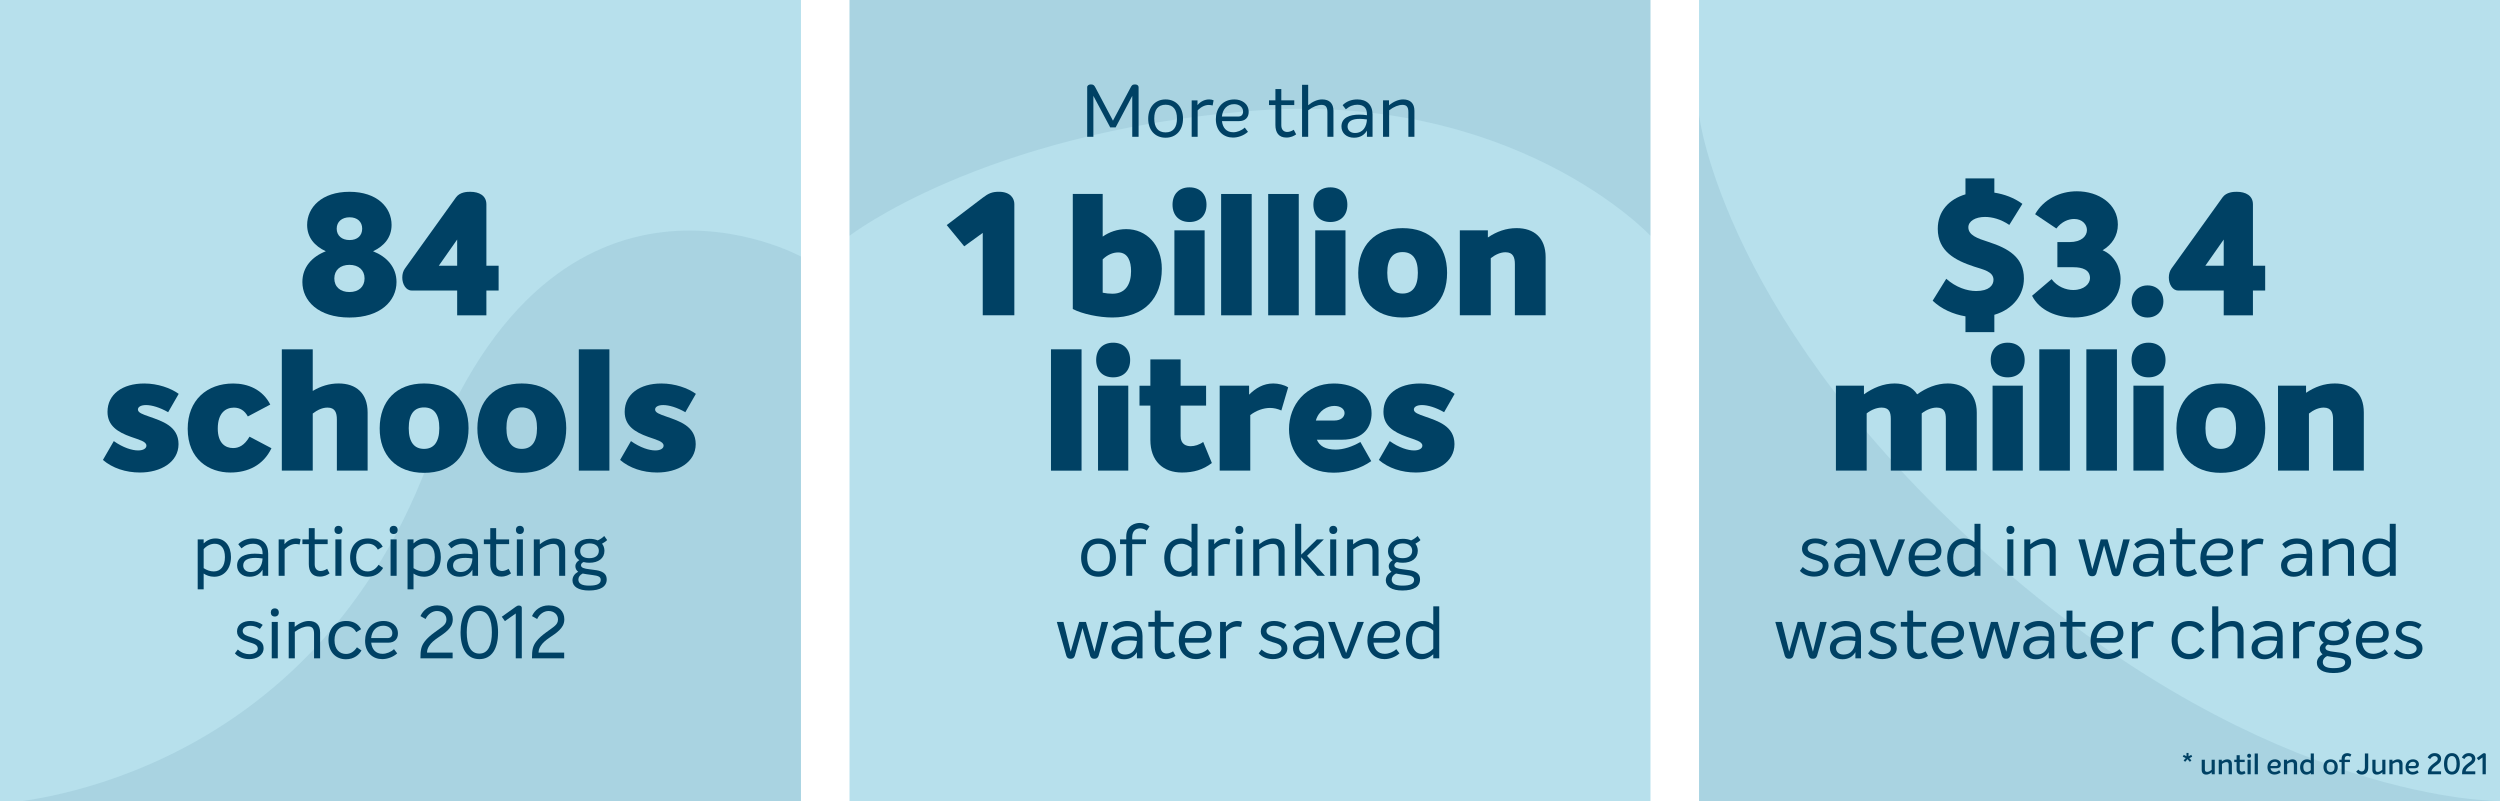 <?xml version="1.0" encoding="UTF-8"?><svg id="Layer_1" xmlns="http://www.w3.org/2000/svg" viewBox="0 0 1030 330"><defs><style>.cls-1,.cls-2{fill:#004164;}.cls-3{fill:#b7e0ec;}.cls-2{isolation:isolate;opacity:.08;}</style></defs><rect class="cls-3" width="330" height="330"/><path class="cls-2" d="M330,105.69s-100.55-55.19-153.63,85.06C125.4,325.67,0,331,0,331H330V105.69Z"/><rect class="cls-3" x="350" width="330" height="330"/><path class="cls-2" d="M680,0H350V97.15s54.27-42.13,164.22-51.36c109.3-9.18,165.78,51.36,165.78,51.36V0Z"/><rect class="cls-3" x="700" width="330" height="330"/><path class="cls-2" d="M823.21,232.56c-113.26-98.8-123.21-185.2-123.21-185.2V330h330s-93.55,1.34-206.79-97.44Z"/><g><path class="cls-1" d="M163.36,116.19c0,7.77-6.58,14.63-19.39,14.63s-19.39-6.86-19.39-14.63c0-6.09,3.92-10.43,9.66-12.67-4.69-2.17-7.7-5.74-7.7-10.85,0-7.21,6.02-13.65,17.43-13.65s17.36,6.44,17.36,13.65c0,5.11-3.01,8.68-7.63,10.85,5.67,2.24,9.66,6.58,9.66,12.67Zm-13.16-1.47c0-3.43-2.45-5.6-6.23-5.6s-6.23,2.17-6.23,5.6,2.45,5.6,6.23,5.6,6.23-2.17,6.23-5.6Zm-11.48-20.51c0,2.87,2.1,4.69,5.32,4.69s5.18-1.82,5.18-4.69-2.03-4.69-5.18-4.69-5.32,1.82-5.32,4.69Z"/><path class="cls-1" d="M205.43,119.69h-5.04v10.22h-12.04v-10.22h-18.76c-2.38,0-3.85-2.66-3.85-5.32,0-1.4,.35-2.73,1.12-3.78l21-29.26c1.61-2.24,4.62-2.31,5.88-2.31,3.64,0,6.65,1.54,6.65,5.18v25.27h5.04v10.22Zm-17.08-10.22v-10.78l-7.56,10.78h7.56Z"/><path class="cls-1" d="M42.4,189.5l4.48-7.77c3.85,2.73,7.56,3.85,10.01,3.85,2.17,0,3.43-.84,3.43-1.96,0-1.75-2.87-2.38-6.37-3.64-5.53-1.96-9.66-4.62-9.66-10.29,0-7.28,6.16-11.69,15.12-11.69,5.6,0,10.92,1.89,14.21,4.27l-4.34,7.56c-3.43-1.96-6.72-2.94-9.1-2.94s-3.36,.91-3.36,1.82c0,1.33,1.89,1.96,4.69,2.94,5.11,1.82,12.04,3.85,12.04,11.34s-7.42,11.69-15.89,11.69c-5.88,0-11.34-1.82-15.26-5.18Z"/><path class="cls-1" d="M77.33,176.69c0-11.83,7.91-18.69,18.76-18.69,6.02,0,12.11,2.45,15.26,8.68l-9.24,4.9c-1.33-2.45-3.29-3.64-5.74-3.64-3.29,0-6.65,2.1-6.65,8.61,0,6.09,3.15,8.05,6.3,8.05,2.31,0,4.62-.98,6.79-4.69l9.03,4.76c-3.36,7-9.66,10.01-16.94,10.01-8.75,0-17.57-5.39-17.57-17.99Z"/><path class="cls-1" d="M151.46,169.96v23.94h-12.67v-21.07c0-2.73-.7-4.9-3.85-4.9-2.03,0-4.13,.91-6.09,2.45v23.52h-12.74v-49.98h12.74v17.15c3.29-1.96,6.79-3.08,10.64-3.08,7.21,0,11.97,3.99,11.97,11.97Z"/><path class="cls-1" d="M156.43,176.4c.07-11.2,6.86-18.41,18.27-18.41s18.34,7,18.34,18.41-6.79,18.41-18.34,18.41-18.34-7.35-18.27-18.41Zm24.57,0c0-5.88-2.31-8.54-6.3-8.54s-6.3,2.66-6.3,8.54,2.38,8.54,6.3,8.54,6.3-2.66,6.3-8.54Z"/><path class="cls-1" d="M196.68,176.4c.07-11.2,6.86-18.41,18.27-18.41s18.34,7,18.34,18.41-6.79,18.41-18.34,18.41-18.34-7.35-18.27-18.41Zm24.57,0c0-5.88-2.31-8.54-6.3-8.54s-6.3,2.66-6.3,8.54,2.38,8.54,6.3,8.54,6.3-2.66,6.3-8.54Z"/><path class="cls-1" d="M238.47,143.92h12.6v49.98h-12.6v-49.98Z"/><path class="cls-1" d="M255.48,189.5l4.48-7.77c3.85,2.73,7.56,3.85,10.01,3.85,2.17,0,3.43-.84,3.43-1.96,0-1.75-2.87-2.38-6.37-3.64-5.53-1.96-9.66-4.62-9.66-10.29,0-7.28,6.16-11.69,15.12-11.69,5.6,0,10.92,1.89,14.21,4.27l-4.34,7.56c-3.43-1.96-6.72-2.94-9.1-2.94s-3.36,.91-3.36,1.82c0,1.33,1.89,1.96,4.69,2.94,5.11,1.82,12.04,3.85,12.04,11.34s-7.42,11.69-15.89,11.69c-5.88,0-11.34-1.82-15.26-5.18Z"/></g><g><path class="cls-1" d="M417.91,84.05v45.85h-13.02v-33.95l-7.63,5.53-7.21-8.75,14.84-11.27c2.38-1.82,3.92-2.45,6.65-2.45,4.9,0,6.37,2.87,6.37,5.04Z"/><path class="cls-1" d="M478.67,110.72c0,12.11-7.21,20.09-20.37,20.09-5.53,0-12.46-1.47-16.31-3.5v-47.4h12.32v17.57c2.73-1.89,5.95-3.08,9.73-3.08,8.19,0,14.63,6.37,14.63,16.31Zm-12.67,.98c0-3.99-1.26-7.7-5.32-7.7-2.17,0-4.48,.98-6.37,2.87v13.72c1.33,.28,2.66,.42,4.06,.42,5.39,0,7.63-3.99,7.63-9.31Z"/><path class="cls-1" d="M483.08,84.33c0-4.41,2.73-7.14,7-7.14s7,2.73,7,7.14-2.73,7.14-7,7.14-7-2.73-7-7.14Zm.77,10.57h12.46v35h-12.46v-35Z"/><path class="cls-1" d="M503.1,79.92h12.6v49.99h-12.6v-49.99Z"/><path class="cls-1" d="M522.49,79.92h12.6v49.99h-12.6v-49.99Z"/><path class="cls-1" d="M541.11,84.33c0-4.41,2.73-7.14,7-7.14s7,2.73,7,7.14-2.73,7.14-7,7.14-7-2.73-7-7.14Zm.77,10.57h12.46v35h-12.46v-35Z"/><path class="cls-1" d="M559.59,112.4c.07-11.2,6.86-18.41,18.27-18.41s18.34,7,18.34,18.41-6.79,18.41-18.34,18.41-18.34-7.35-18.27-18.41Zm24.57,0c0-5.88-2.31-8.54-6.3-8.54s-6.3,2.66-6.3,8.54,2.38,8.54,6.3,8.54,6.3-2.66,6.3-8.54Z"/><path class="cls-1" d="M636.8,105.96v23.94h-12.67v-21.07c0-2.73-.7-4.9-3.85-4.9-2.03,0-4.13,.91-6.09,2.45v23.52h-12.74v-35h11.55v2.94c3.64-2.45,7.49-3.85,11.83-3.85,7.21,0,11.97,3.99,11.97,11.97Z"/><path class="cls-1" d="M433,143.92h12.6v49.99h-12.6v-49.99Z"/><path class="cls-1" d="M451.62,148.33c0-4.41,2.73-7.14,7-7.14s7,2.73,7,7.14-2.73,7.14-7,7.14-7-2.73-7-7.14Zm.77,10.57h12.46v35h-12.46v-35Z"/><path class="cls-1" d="M499.29,190.76c-3.64,2.8-7.56,3.92-12.32,3.92-7.7,0-13.02-4.62-13.02-13.44v-14.14h-4.48v-8.19h4.48v-10.85h12.46v10.85h10.5v8.19h-10.5v12.53c0,3.5,2.38,4.2,4.2,4.2,1.54,0,3.5-.56,5.11-1.75l3.57,8.68Z"/><path class="cls-1" d="M530.72,159.6l-2.8,9.52c-1.61-.7-3.08-1.05-4.69-1.05-2.66,0-5.67,1.05-8.12,2.94v22.89h-12.6v-35h12.11v3.71c2.66-2.66,5.88-4.62,9.94-4.62,2.1,0,4.55,.56,6.16,1.61Z"/><path class="cls-1" d="M560.47,182.08l4.48,7.91c-4.48,3.15-10.08,4.76-15.47,4.76-12.6,0-18.41-8.82-18.41-17.92,0-10.01,7-18.83,18.48-18.83,8.68,0,15.54,4.55,15.54,12.25,0,5.32-2.87,10.92-12.32,10.92h-10.22c1.12,2.59,3.5,4.06,7.77,4.06,3.22,0,7-1.26,10.15-3.15Zm-18.34-8.82h7.56c3.15,0,4.27-1.75,4.27-3.08,0-1.68-1.68-2.94-4.2-2.94-2.94,0-6.44,1.89-7.63,6.02Z"/><path class="cls-1" d="M568.09,189.5l4.48-7.77c3.85,2.73,7.56,3.85,10.01,3.85,2.17,0,3.43-.84,3.43-1.96,0-1.75-2.87-2.38-6.37-3.64-5.53-1.96-9.66-4.62-9.66-10.29,0-7.28,6.16-11.69,15.12-11.69,5.6,0,10.92,1.89,14.21,4.27l-4.34,7.56c-3.43-1.96-6.72-2.94-9.1-2.94s-3.36,.91-3.36,1.82c0,1.33,1.89,1.96,4.69,2.94,5.11,1.82,12.04,3.85,12.04,11.34s-7.42,11.69-15.89,11.69c-5.88,0-11.34-1.82-15.26-5.18Z"/></g><g><path class="cls-1" d="M821.67,129.7v7.14h-11.9v-6.51c-5.04-.84-9.94-3.01-13.51-6.44l5.6-9.03c3.92,3.5,8.54,5.04,12.32,5.04,5.32,0,7.14-2.38,7.14-4.62,0-3.43-4.2-4.2-8.05-5.46-7.63-2.52-14.91-6.23-14.91-15.54,0-7.28,4.62-12.18,11.41-14.21v-6.58h11.9v5.88c4.06,.63,8.12,2.1,11.55,4.62l-5.39,8.68c-3.5-2.38-7.07-3.29-10.01-3.29-3.99,0-6.86,1.75-6.86,4.27,0,3.22,3.64,4.55,8.26,6.02,8.26,2.66,14.63,6.37,14.63,15.12,0,6.58-4.34,12.6-12.18,14.91Z"/><path class="cls-1" d="M873.68,115c0,10.43-9.87,15.82-19.11,15.82-7.21,0-14.28-2.87-17.36-8.96l8.05-6.86c2.31,3.15,5.95,4.48,8.89,4.48,4.55,0,6.93-2.59,6.93-4.9,0-3.43-3.15-4.48-6.79-4.48h-6.65v-10.36h4.97c5.04,0,7.21-2.52,7.21-4.97,0-2.31-1.96-4.55-5.25-4.55-2.45,0-5.18,1.12-7.35,3.92l-8.75-5.88c3.5-6.16,10.15-9.45,17.22-9.45,8.89,0,16.87,5.18,16.87,13.72,0,4.55-2.38,8.26-6.3,10.57,4.76,1.96,7.42,7,7.42,11.9Z"/><path class="cls-1" d="M878.23,124.17c0-3.85,2.73-6.58,6.58-6.58s6.51,2.73,6.51,6.58-2.66,6.65-6.51,6.65-6.58-2.73-6.58-6.65Z"/><path class="cls-1" d="M933.25,119.69h-5.04v10.22h-12.04v-10.22h-18.76c-2.38,0-3.85-2.66-3.85-5.32,0-1.4,.35-2.73,1.12-3.78l21-29.26c1.61-2.24,4.62-2.31,5.88-2.31,3.64,0,6.65,1.54,6.65,5.18v25.27h5.04v10.22Zm-17.08-10.22v-10.78l-7.56,10.78h7.56Z"/><path class="cls-1" d="M814.43,169.96v23.94h-12.74v-21.28c0-2.73-.63-4.69-3.78-4.69-2.03,0-4.27,.91-6.16,2.38v23.59h-12.74v-21.28c0-2.73-.63-4.69-3.78-4.69-2.03,0-4.27,.91-6.16,2.38v23.59h-12.67v-35h11.55v3.57c3.71-2.66,8.05-4.48,12.6-4.48,4.2,0,7.42,1.47,9.31,4.48,3.71-2.66,8.05-4.48,12.6-4.48,6.79,0,11.97,3.99,11.97,11.97Z"/><path class="cls-1" d="M820.17,148.33c0-4.41,2.73-7.14,7-7.14s7,2.73,7,7.14-2.73,7.14-7,7.14-7-2.73-7-7.14Zm.77,10.57h12.46v35h-12.46v-35Z"/><path class="cls-1" d="M840.19,143.92h12.6v49.98h-12.6v-49.98Z"/><path class="cls-1" d="M859.58,143.92h12.6v49.98h-12.6v-49.98Z"/><path class="cls-1" d="M878.2,148.33c0-4.41,2.73-7.14,7-7.14s7,2.73,7,7.14-2.73,7.14-7,7.14-7-2.73-7-7.14Zm.77,10.57h12.46v35h-12.46v-35Z"/><path class="cls-1" d="M896.68,176.4c.07-11.2,6.86-18.41,18.27-18.41s18.34,7,18.34,18.41-6.79,18.41-18.34,18.41-18.34-7.35-18.27-18.41Zm24.57,0c0-5.88-2.31-8.54-6.3-8.54s-6.3,2.66-6.3,8.54,2.38,8.54,6.3,8.54,6.3-2.66,6.3-8.54Z"/><path class="cls-1" d="M973.89,169.96v23.94h-12.67v-21.07c0-2.73-.7-4.9-3.85-4.9-2.03,0-4.13,.91-6.09,2.45v23.52h-12.74v-35h11.55v2.94c3.64-2.45,7.49-3.85,11.83-3.85,7.21,0,11.97,3.99,11.97,11.97Z"/></g><g><path class="cls-1" d="M95.16,229.49c0,4.77-2.73,8.13-6.93,8.13-1.86,0-3.33-.66-4.32-1.32v6.51h-2.46v-20.58h2.46v1.65c1.26-1.23,2.88-2.04,4.89-2.04,3.9,0,6.36,3.12,6.36,7.65Zm-2.49,.03c0-3.6-1.59-5.49-4.2-5.49-1.74,0-3.36,.84-4.56,2.19v7.86c1.17,.78,2.67,1.35,4.14,1.35,2.85,0,4.62-2.1,4.62-5.91Z"/><path class="cls-1" d="M110.49,228.08v9.15h-2.31v-2.55c-1.02,1.77-2.76,2.94-5.34,2.94-3.06,0-5.16-1.89-5.16-4.62,0-3.66,3.39-4.89,7.29-4.89,1.11,0,2.19,.09,3.21,.24v-.45c0-2.55-1.38-3.87-3.96-3.87-1.56,0-3.09,.48-4.74,1.89l-1.32-1.71c1.62-1.65,3.84-2.37,6.06-2.37,3.87,0,6.27,2.19,6.27,6.24Zm-2.31,2.01c-1.08-.15-2.07-.24-2.94-.24-3,0-5.04,.9-5.04,3.15,0,1.59,1.23,2.67,3.03,2.67,3.36,0,4.8-2.55,4.95-5.58Z"/><path class="cls-1" d="M123.84,222.2l-.39,2.13c-.6-.12-1.05-.21-1.59-.21-1.47,0-3.12,.69-4.59,2.25v10.86h-2.46v-15h2.4v1.98c1.2-1.56,3.06-2.37,4.8-2.37,.66,0,1.26,.12,1.83,.36Z"/><path class="cls-1" d="M135.78,236.24c-.87,.63-2.19,1.32-4.02,1.32-3.21,0-4.53-2.13-4.53-5.16v-8.22h-2.64v-1.95h2.64v-4.65h2.43v4.65h5.34v1.95h-5.34v8.34c0,2.07,1.29,2.73,2.43,2.73,.84,0,1.8-.33,2.7-.9l.99,1.89Z"/><path class="cls-1" d="M137.79,218.33c0-1.02,.63-1.68,1.65-1.68s1.65,.66,1.65,1.68-.63,1.68-1.65,1.68-1.65-.66-1.65-1.68Zm.39,3.9h2.49v15h-2.49v-15Z"/><path class="cls-1" d="M144.24,229.73c0-4.65,2.76-7.89,7.29-7.89,2.7,0,4.95,1.08,6.15,3.39l-2.01,1.23c-.9-1.71-2.37-2.46-4.14-2.46-2.64,0-4.8,1.86-4.8,5.73s2.13,5.7,4.71,5.7c1.83,0,3.3-.9,4.53-2.73l1.86,1.29c-.87,1.62-2.91,3.63-6.39,3.63-4.41,0-7.2-3.24-7.2-7.89Z"/><path class="cls-1" d="M160.53,218.33c0-1.02,.63-1.68,1.65-1.68s1.65,.66,1.65,1.68-.63,1.68-1.65,1.68-1.65-.66-1.65-1.68Zm.39,3.9h2.49v15h-2.49v-15Z"/><path class="cls-1" d="M181.62,229.49c0,4.77-2.73,8.13-6.93,8.13-1.86,0-3.33-.66-4.32-1.32v6.51h-2.46v-20.58h2.46v1.65c1.26-1.23,2.88-2.04,4.89-2.04,3.9,0,6.36,3.12,6.36,7.65Zm-2.49,.03c0-3.6-1.59-5.49-4.2-5.49-1.74,0-3.36,.84-4.56,2.19v7.86c1.17,.78,2.67,1.35,4.14,1.35,2.85,0,4.62-2.1,4.62-5.91Z"/><path class="cls-1" d="M196.95,228.08v9.15h-2.31v-2.55c-1.02,1.77-2.76,2.94-5.34,2.94-3.06,0-5.16-1.89-5.16-4.62,0-3.66,3.39-4.89,7.29-4.89,1.11,0,2.19,.09,3.21,.24v-.45c0-2.55-1.38-3.87-3.96-3.87-1.56,0-3.09,.48-4.74,1.89l-1.32-1.71c1.62-1.65,3.84-2.37,6.06-2.37,3.87,0,6.27,2.19,6.27,6.24Zm-2.31,2.01c-1.08-.15-2.07-.24-2.94-.24-3,0-5.04,.9-5.04,3.15,0,1.59,1.23,2.67,3.03,2.67,3.36,0,4.8-2.55,4.95-5.58Z"/><path class="cls-1" d="M210.54,236.24c-.87,.63-2.19,1.32-4.02,1.32-3.21,0-4.53-2.13-4.53-5.16v-8.22h-2.64v-1.95h2.64v-4.65h2.43v4.65h5.34v1.95h-5.34v8.34c0,2.07,1.29,2.73,2.43,2.73,.84,0,1.8-.33,2.7-.9l.99,1.89Z"/><path class="cls-1" d="M212.55,218.33c0-1.02,.63-1.68,1.65-1.68s1.65,.66,1.65,1.68-.63,1.68-1.65,1.68-1.65-.66-1.65-1.68Zm.39,3.9h2.49v15h-2.49v-15Z"/><path class="cls-1" d="M232.86,226.52v10.71h-2.49v-10.14c0-2.31-.87-3-2.46-3s-3.51,.75-5.46,2.22v10.92h-2.52v-15h2.46v2.04c1.86-1.56,3.96-2.43,5.82-2.43,3.03,0,4.65,1.71,4.65,4.68Z"/><path class="cls-1" d="M248.04,224c.63,.78,.99,1.8,.99,2.94,0,3.09-2.52,4.92-6.21,4.92-.87,0-1.68-.09-2.4-.3-.69,.33-1.05,.78-1.05,1.32,0,1.08,1.41,1.41,3.42,1.65,2.85,.36,3.63,.45,4.59,.81,1.74,.66,2.58,1.65,2.58,3.42,0,2.88-2.55,4.53-7.29,4.53-4.38,0-6.81-1.62-6.81-4.17,0-1.56,.9-2.76,2.34-3.57-.75-.54-1.14-1.38-1.14-2.25,0-1.14,.69-1.95,1.62-2.52-1.23-.81-1.92-2.1-1.92-3.75,0-3.06,2.43-5.04,6.12-5.04,1.29,0,2.46,.24,3.39,.66,.93-.39,2.1-1.2,2.67-1.83l1.2,1.68c-.42,.48-1.29,1.05-2.1,1.5Zm-7.98,12.3c-1.14,.57-1.77,1.44-1.77,2.46,0,1.71,1.47,2.52,4.41,2.52,3.33,0,4.8-.78,4.8-2.37,0-1.26-.96-1.68-3.3-1.98-1.98-.27-3.21-.42-4.14-.63Zm6.66-9.39c0-1.95-1.53-3.03-3.87-3.03s-3.81,1.17-3.81,3.15,1.41,2.94,3.78,2.94,3.9-1.08,3.9-3.06Z"/><path class="cls-1" d="M96.78,269.19l1.2-1.59c1.56,1.44,3.3,1.92,4.71,1.92,1.68,0,3.51-.69,3.51-2.31,0-1.77-2.16-2.16-3.9-2.7-2.43-.75-4.65-1.74-4.65-4.38,0-2.91,2.58-4.29,5.52-4.29,1.8,0,3.6,.51,5.07,1.62l-1.17,1.65c-1.26-.87-2.55-1.29-3.9-1.29-1.83,0-3.18,.84-3.18,2.16,0,1.56,1.83,2.04,3.42,2.52,2.82,.84,5.19,1.74,5.19,4.53,0,3.03-2.85,4.53-5.94,4.53-2.16,0-4.47-.75-5.88-2.37Z"/><path class="cls-1" d="M111.57,252.33c0-1.02,.63-1.68,1.65-1.68s1.65,.66,1.65,1.68-.63,1.68-1.65,1.68-1.65-.66-1.65-1.68Zm.39,3.9h2.49v15h-2.49v-15Z"/><path class="cls-1" d="M131.88,260.52v10.71h-2.49v-10.14c0-2.31-.87-3-2.46-3s-3.51,.75-5.46,2.22v10.92h-2.52v-15h2.46v2.04c1.86-1.56,3.96-2.43,5.82-2.43,3.03,0,4.65,1.71,4.65,4.68Z"/><path class="cls-1" d="M135.33,263.73c0-4.65,2.76-7.89,7.29-7.89,2.7,0,4.95,1.08,6.15,3.39l-2.01,1.23c-.9-1.71-2.37-2.46-4.14-2.46-2.64,0-4.8,1.86-4.8,5.73s2.13,5.7,4.71,5.7c1.83,0,3.3-.9,4.53-2.73l1.86,1.29c-.87,1.62-2.91,3.63-6.39,3.63-4.41,0-7.2-3.24-7.2-7.89Z"/><path class="cls-1" d="M162.33,267.45l1.32,1.74c-1.77,1.59-4.14,2.37-6.18,2.37-3.75,0-7.05-2.55-7.05-7.59,0-4.32,2.55-8.13,7.68-8.13,2.85,0,5.85,1.65,5.85,5.16,0,2.31-1.47,3.78-3.96,3.78h-7.05c.3,2.73,1.83,4.59,4.65,4.59,1.59,0,3.42-.69,4.74-1.92Zm-9.42-4.56h6.78c1.11,0,1.95-.63,1.95-2.1,0-1.56-1.38-3-3.69-3-2.76,0-4.74,1.95-5.04,5.1Z"/><path class="cls-1" d="M175.92,268.86h10.56v2.37h-13.26c0-3.42,.3-5.01,1.77-6.96,2.1-2.79,5.94-4.86,7.71-6.48,.69-.63,1.23-1.38,1.23-2.58,0-2.04-1.65-3.48-3.9-3.48-1.89,0-3.78,1.32-4.68,3.3l-2.13-1.2c1.11-2.49,3.48-4.41,6.9-4.41,4.26,0,6.42,2.58,6.42,5.7,0,2.07-.9,3.36-2.07,4.53-2.43,2.43-5.97,3.69-7.71,6.54-.6,.96-.78,1.71-.84,2.67Z"/><path class="cls-1" d="M189.75,260.52c0-6.63,2.52-11.1,7.74-11.1s7.71,4.47,7.71,11.1-2.52,11.04-7.71,11.04-7.74-4.41-7.74-11.04Zm12.9,0c0-5.22-1.5-8.82-5.16-8.82s-5.19,3.6-5.19,8.82,1.5,8.76,5.19,8.76,5.16-3.57,5.16-8.76Z"/><path class="cls-1" d="M214.98,250.41v20.82h-2.49v-18.48l-4.47,3.15-1.29-1.8,5.7-4.08c.51-.36,.81-.54,1.38-.54,.75,0,1.17,.42,1.17,.93Z"/><path class="cls-1" d="M221.88,268.86h10.56v2.37h-13.26c0-3.42,.3-5.01,1.77-6.96,2.1-2.79,5.94-4.86,7.71-6.48,.69-.63,1.23-1.38,1.23-2.58,0-2.04-1.65-3.48-3.9-3.48-1.89,0-3.78,1.32-4.68,3.3l-2.13-1.2c1.11-2.49,3.48-4.41,6.9-4.41,4.26,0,6.42,2.58,6.42,5.7,0,2.07-.9,3.36-2.07,4.53-2.43,2.43-5.97,3.69-7.71,6.54-.6,.96-.78,1.71-.84,2.67Z"/></g><g><path class="cls-1" d="M469.1,35.92v20.43h-2.61v-16.86l-6.84,12.99h-2.25l-6.93-12.99v16.86h-2.55v-20.43c0-.69,.66-1.14,1.53-1.14,1.17,0,1.44,.51,1.89,1.35l7.2,13.59,7.23-13.59c.45-.84,.69-1.35,1.86-1.35,.87,0,1.47,.45,1.47,1.14Z"/><path class="cls-1" d="M473.06,48.85c.03-4.74,2.88-7.89,7.17-7.89s7.17,3.15,7.17,7.89-2.79,7.89-7.17,7.89-7.2-3.15-7.17-7.89Zm11.85,0c0-3.69-1.59-5.7-4.68-5.7s-4.68,2.01-4.68,5.7,1.59,5.7,4.68,5.7,4.68-2.01,4.68-5.7Z"/><path class="cls-1" d="M500,41.32l-.39,2.13c-.6-.12-1.05-.21-1.59-.21-1.47,0-3.12,.69-4.59,2.25v10.86h-2.46v-15h2.4v1.98c1.2-1.56,3.06-2.37,4.8-2.37,.66,0,1.26,.12,1.83,.36Z"/><path class="cls-1" d="M512.84,52.57l1.32,1.74c-1.77,1.59-4.14,2.37-6.18,2.37-3.75,0-7.05-2.55-7.05-7.59,0-4.32,2.55-8.13,7.68-8.13,2.85,0,5.85,1.65,5.85,5.16,0,2.31-1.47,3.78-3.96,3.78h-7.05c.3,2.73,1.83,4.59,4.65,4.59,1.59,0,3.42-.69,4.74-1.92Zm-9.42-4.56h6.78c1.11,0,1.95-.63,1.95-2.1,0-1.56-1.38-3-3.69-3-2.76,0-4.74,1.95-5.04,5.1Z"/><path class="cls-1" d="M534.02,55.36c-.87,.63-2.19,1.32-4.02,1.32-3.21,0-4.53-2.13-4.53-5.16v-8.22h-2.64v-1.95h2.64v-4.65h2.43v4.65h5.34v1.95h-5.34v8.34c0,2.07,1.29,2.73,2.43,2.73,.84,0,1.8-.33,2.7-.9l.99,1.89Z"/><path class="cls-1" d="M549.38,45.64v10.71h-2.49v-10.14c0-2.31-.87-3-2.46-3s-3.51,.75-5.46,2.22v10.92h-2.52v-21.42h2.52v8.43c1.83-1.53,3.9-2.4,5.76-2.4,3.03,0,4.65,1.71,4.65,4.68Z"/><path class="cls-1" d="M565.49,47.2v9.15h-2.31v-2.55c-1.02,1.77-2.76,2.94-5.34,2.94-3.06,0-5.16-1.89-5.16-4.62,0-3.66,3.39-4.89,7.29-4.89,1.11,0,2.19,.09,3.21,.24v-.45c0-2.55-1.38-3.87-3.96-3.87-1.56,0-3.09,.48-4.74,1.89l-1.32-1.71c1.62-1.65,3.84-2.37,6.06-2.37,3.87,0,6.27,2.19,6.27,6.24Zm-2.31,2.01c-1.08-.15-2.07-.24-2.94-.24-3,0-5.04,.9-5.04,3.15,0,1.59,1.23,2.67,3.03,2.67,3.36,0,4.8-2.55,4.95-5.58Z"/><path class="cls-1" d="M582.74,45.64v10.71h-2.49v-10.14c0-2.31-.87-3-2.46-3s-3.51,.75-5.46,2.22v10.92h-2.52v-15h2.46v2.04c1.86-1.56,3.96-2.43,5.82-2.43,3.03,0,4.65,1.71,4.65,4.68Z"/></g><g><path class="cls-1" d="M445.42,229.73c.03-4.74,2.88-7.89,7.17-7.89s7.17,3.15,7.17,7.89-2.79,7.89-7.17,7.89-7.2-3.15-7.17-7.89Zm11.85,0c0-3.69-1.59-5.7-4.68-5.7s-4.68,2.01-4.68,5.7,1.59,5.7,4.68,5.7,4.68-2.01,4.68-5.7Z"/><path class="cls-1" d="M466.47,221.3v.93h5.67v1.95h-5.67v13.05h-2.46v-13.05h-2.55v-1.95h2.55v-1.14c0-4.83,3.9-5.64,5.61-5.64,1.41,0,2.91,.48,4.02,1.41l-1.17,1.77c-.75-.57-1.74-.93-2.67-.93-1.62,0-3.33,.78-3.33,3.6Z"/><path class="cls-1" d="M493.38,215.81v21.42h-2.46v-1.68c-1.26,1.23-2.91,2.07-4.95,2.07-3.75,0-6.3-3.06-6.3-7.62,0-5.01,2.88-8.16,6.96-8.16,1.65,0,3.12,.54,4.29,1.53v-7.56h2.46Zm-2.46,17.4v-7.38c-1.08-1.11-2.61-1.8-4.2-1.8-2.76,0-4.56,1.92-4.56,5.88,0,3.6,1.68,5.52,4.23,5.52,1.62,0,3.27-.81,4.53-2.22Z"/><path class="cls-1" d="M506.91,222.2l-.39,2.13c-.6-.12-1.05-.21-1.59-.21-1.47,0-3.12,.69-4.59,2.25v10.86h-2.46v-15h2.4v1.98c1.2-1.56,3.06-2.37,4.8-2.37,.66,0,1.26,.12,1.83,.36Z"/><path class="cls-1" d="M508.96,218.33c0-1.02,.63-1.68,1.65-1.68s1.65,.66,1.65,1.68-.63,1.68-1.65,1.68-1.65-.66-1.65-1.68Zm.39,3.9h2.49v15h-2.49v-15Z"/><path class="cls-1" d="M529.26,226.52v10.71h-2.49v-10.14c0-2.31-.87-3-2.46-3s-3.51,.75-5.46,2.22v10.92h-2.52v-15h2.46v2.04c1.86-1.56,3.96-2.43,5.82-2.43,3.03,0,4.65,1.71,4.65,4.68Z"/><path class="cls-1" d="M542.76,237.23l-6.66-7.65v7.65h-2.49v-21.42h2.49v12.69l6.45-6.27h2.88l-6.93,6.78,7.38,8.22h-3.12Z"/><path class="cls-1" d="M547.65,218.33c0-1.02,.63-1.68,1.65-1.68s1.65,.66,1.65,1.68-.63,1.68-1.65,1.68-1.65-.66-1.65-1.68Zm.39,3.9h2.49v15h-2.49v-15Z"/><path class="cls-1" d="M567.96,226.52v10.71h-2.49v-10.14c0-2.31-.87-3-2.46-3s-3.51,.75-5.46,2.22v10.92h-2.52v-15h2.46v2.04c1.86-1.56,3.96-2.43,5.82-2.43,3.03,0,4.65,1.71,4.65,4.68Z"/><path class="cls-1" d="M583.14,224c.63,.78,.99,1.8,.99,2.94,0,3.09-2.52,4.92-6.21,4.92-.87,0-1.68-.09-2.4-.3-.69,.33-1.05,.78-1.05,1.32,0,1.08,1.41,1.41,3.42,1.65,2.85,.36,3.63,.45,4.59,.81,1.74,.66,2.58,1.65,2.58,3.42,0,2.88-2.55,4.53-7.29,4.53-4.38,0-6.81-1.62-6.81-4.17,0-1.56,.9-2.76,2.34-3.57-.75-.54-1.14-1.38-1.14-2.25,0-1.14,.69-1.95,1.62-2.52-1.23-.81-1.92-2.1-1.92-3.75,0-3.06,2.43-5.04,6.12-5.04,1.29,0,2.46,.24,3.39,.66,.93-.39,2.1-1.2,2.67-1.83l1.2,1.68c-.42,.48-1.29,1.05-2.1,1.5Zm-7.98,12.3c-1.14,.57-1.77,1.44-1.77,2.46,0,1.71,1.47,2.52,4.41,2.52,3.33,0,4.8-.78,4.8-2.37,0-1.26-.96-1.68-3.3-1.98-1.98-.27-3.21-.42-4.14-.63Zm6.66-9.39c0-1.95-1.53-3.03-3.87-3.03s-3.81,1.17-3.81,3.15,1.41,2.94,3.78,2.94,3.9-1.08,3.9-3.06Z"/><path class="cls-1" d="M456.59,256.23l-3.99,14.01c-.36,.9-.9,1.17-1.71,1.17-.9,0-1.38-.27-1.74-1.17l-3.15-11.49-3.18,11.49c-.36,.9-.9,1.17-1.71,1.17-.9,0-1.41-.27-1.77-1.17l-3.93-14.01h2.73l3,12.27,3.48-12.27h2.79l3.51,12.27,2.97-12.27h2.7Z"/><path class="cls-1" d="M470.72,262.08v9.15h-2.31v-2.55c-1.02,1.77-2.76,2.94-5.34,2.94-3.06,0-5.16-1.89-5.16-4.62,0-3.66,3.39-4.89,7.29-4.89,1.11,0,2.19,.09,3.21,.24v-.45c0-2.55-1.38-3.87-3.96-3.87-1.56,0-3.09,.48-4.74,1.89l-1.32-1.71c1.62-1.65,3.84-2.37,6.06-2.37,3.87,0,6.27,2.19,6.27,6.24Zm-2.31,2.01c-1.08-.15-2.07-.24-2.94-.24-3,0-5.04,.9-5.04,3.15,0,1.59,1.23,2.67,3.03,2.67,3.36,0,4.8-2.55,4.95-5.58Z"/><path class="cls-1" d="M484.31,270.24c-.87,.63-2.19,1.32-4.02,1.32-3.21,0-4.53-2.13-4.53-5.16v-8.22h-2.64v-1.95h2.64v-4.65h2.43v4.65h5.34v1.95h-5.34v8.34c0,2.07,1.29,2.73,2.43,2.73,.84,0,1.8-.33,2.7-.9l.99,1.89Z"/><path class="cls-1" d="M497.57,267.45l1.32,1.74c-1.77,1.59-4.14,2.37-6.18,2.37-3.75,0-7.05-2.55-7.05-7.59,0-4.32,2.55-8.13,7.68-8.13,2.85,0,5.85,1.65,5.85,5.16,0,2.31-1.47,3.78-3.96,3.78h-7.05c.3,2.73,1.83,4.59,4.65,4.59,1.59,0,3.42-.69,4.74-1.92Zm-9.42-4.56h6.78c1.11,0,1.95-.63,1.95-2.1,0-1.56-1.38-3-3.69-3-2.76,0-4.74,1.95-5.04,5.1Z"/><path class="cls-1" d="M511.7,256.2l-.39,2.13c-.6-.12-1.05-.21-1.59-.21-1.47,0-3.12,.69-4.59,2.25v10.86h-2.46v-15h2.4v1.98c1.2-1.56,3.06-2.37,4.8-2.37,.66,0,1.26,.12,1.83,.36Z"/><path class="cls-1" d="M518.57,269.19l1.2-1.59c1.56,1.44,3.3,1.92,4.71,1.92,1.68,0,3.51-.69,3.51-2.31,0-1.77-2.16-2.16-3.9-2.7-2.43-.75-4.65-1.74-4.65-4.38,0-2.91,2.58-4.29,5.52-4.29,1.8,0,3.6,.51,5.07,1.62l-1.17,1.65c-1.26-.87-2.55-1.29-3.9-1.29-1.83,0-3.18,.84-3.18,2.16,0,1.56,1.83,2.04,3.42,2.52,2.82,.84,5.19,1.74,5.19,4.53,0,3.03-2.85,4.53-5.94,4.53-2.16,0-4.47-.75-5.88-2.37Z"/><path class="cls-1" d="M545.51,262.08v9.15h-2.31v-2.55c-1.02,1.77-2.76,2.94-5.34,2.94-3.06,0-5.16-1.89-5.16-4.62,0-3.66,3.39-4.89,7.29-4.89,1.11,0,2.19,.09,3.21,.24v-.45c0-2.55-1.38-3.87-3.96-3.87-1.56,0-3.09,.48-4.74,1.89l-1.32-1.71c1.62-1.65,3.84-2.37,6.06-2.37,3.87,0,6.27,2.19,6.27,6.24Zm-2.31,2.01c-1.08-.15-2.07-.24-2.94-.24-3,0-5.04,.9-5.04,3.15,0,1.59,1.23,2.67,3.03,2.67,3.36,0,4.8-2.55,4.95-5.58Z"/><path class="cls-1" d="M561.92,256.23l-5.52,14.01c-.36,.9-.96,1.17-1.83,1.17s-1.47-.3-1.83-1.17l-5.58-14.01h2.79l4.65,12.84,4.68-12.84h2.64Z"/><path class="cls-1" d="M575.27,267.45l1.32,1.74c-1.77,1.59-4.14,2.37-6.18,2.37-3.75,0-7.05-2.55-7.05-7.59,0-4.32,2.55-8.13,7.68-8.13,2.85,0,5.85,1.65,5.85,5.16,0,2.31-1.47,3.78-3.96,3.78h-7.05c.3,2.73,1.83,4.59,4.65,4.59,1.59,0,3.42-.69,4.74-1.92Zm-9.42-4.56h6.78c1.11,0,1.95-.63,1.95-2.1,0-1.56-1.38-3-3.69-3-2.76,0-4.74,1.95-5.04,5.1Z"/><path class="cls-1" d="M592.97,249.81v21.42h-2.46v-1.68c-1.26,1.23-2.91,2.07-4.95,2.07-3.75,0-6.3-3.06-6.3-7.62,0-5.01,2.88-8.16,6.96-8.16,1.65,0,3.12,.54,4.29,1.53v-7.56h2.46Zm-2.46,17.4v-7.38c-1.08-1.11-2.61-1.8-4.2-1.8-2.76,0-4.56,1.92-4.56,5.88,0,3.6,1.68,5.52,4.23,5.52,1.62,0,3.27-.81,4.53-2.22Z"/></g><g><path class="cls-1" d="M741.55,235.19l1.2-1.59c1.56,1.44,3.3,1.92,4.71,1.92,1.68,0,3.51-.69,3.51-2.31,0-1.77-2.16-2.16-3.9-2.7-2.43-.75-4.65-1.74-4.65-4.38,0-2.91,2.58-4.29,5.52-4.29,1.8,0,3.6,.51,5.07,1.62l-1.17,1.65c-1.26-.87-2.55-1.29-3.9-1.29-1.83,0-3.18,.84-3.18,2.16,0,1.56,1.83,2.04,3.42,2.52,2.82,.84,5.19,1.74,5.19,4.53,0,3.03-2.85,4.53-5.94,4.53-2.16,0-4.47-.75-5.88-2.37Z"/><path class="cls-1" d="M768.49,228.08v9.15h-2.31v-2.55c-1.02,1.77-2.76,2.94-5.34,2.94-3.06,0-5.16-1.89-5.16-4.62,0-3.66,3.39-4.89,7.29-4.89,1.11,0,2.19,.09,3.21,.24v-.45c0-2.55-1.38-3.87-3.96-3.87-1.56,0-3.09,.48-4.74,1.89l-1.32-1.71c1.62-1.65,3.84-2.37,6.06-2.37,3.87,0,6.27,2.19,6.27,6.24Zm-2.31,2.01c-1.08-.15-2.07-.24-2.94-.24-3,0-5.04,.9-5.04,3.15,0,1.59,1.23,2.67,3.03,2.67,3.36,0,4.8-2.55,4.95-5.58Z"/><path class="cls-1" d="M784.9,222.23l-5.52,14.01c-.36,.9-.96,1.17-1.83,1.17s-1.47-.3-1.83-1.17l-5.58-14.01h2.79l4.65,12.84,4.68-12.84h2.64Z"/><path class="cls-1" d="M798.25,233.45l1.32,1.74c-1.77,1.59-4.14,2.37-6.18,2.37-3.75,0-7.05-2.55-7.05-7.59,0-4.32,2.55-8.13,7.68-8.13,2.85,0,5.85,1.65,5.85,5.16,0,2.31-1.47,3.78-3.96,3.78h-7.05c.3,2.73,1.83,4.59,4.65,4.59,1.59,0,3.42-.69,4.74-1.92Zm-9.42-4.56h6.78c1.11,0,1.95-.63,1.95-2.1,0-1.56-1.38-3-3.69-3-2.76,0-4.74,1.95-5.04,5.1Z"/><path class="cls-1" d="M815.95,215.81v21.42h-2.46v-1.68c-1.26,1.23-2.91,2.07-4.95,2.07-3.75,0-6.3-3.06-6.3-7.62,0-5.01,2.88-8.16,6.96-8.16,1.65,0,3.12,.54,4.29,1.53v-7.56h2.46Zm-2.46,17.4v-7.38c-1.08-1.11-2.61-1.8-4.2-1.8-2.76,0-4.56,1.92-4.56,5.88,0,3.6,1.68,5.52,4.23,5.52,1.62,0,3.27-.81,4.53-2.22Z"/><path class="cls-1" d="M826.63,218.33c0-1.02,.63-1.68,1.65-1.68s1.65,.66,1.65,1.68-.63,1.68-1.65,1.68-1.65-.66-1.65-1.68Zm.39,3.9h2.49v15h-2.49v-15Z"/><path class="cls-1" d="M846.94,226.52v10.71h-2.49v-10.14c0-2.31-.87-3-2.46-3s-3.51,.75-5.46,2.22v10.92h-2.52v-15h2.46v2.04c1.86-1.56,3.96-2.43,5.82-2.43,3.03,0,4.65,1.71,4.65,4.68Z"/><path class="cls-1" d="M877.48,222.23l-3.99,14.01c-.36,.9-.9,1.17-1.71,1.17-.9,0-1.38-.27-1.74-1.17l-3.15-11.49-3.18,11.49c-.36,.9-.9,1.17-1.71,1.17-.9,0-1.41-.27-1.77-1.17l-3.93-14.01h2.73l3,12.27,3.48-12.27h2.79l3.51,12.27,2.97-12.27h2.7Z"/><path class="cls-1" d="M891.61,228.08v9.15h-2.31v-2.55c-1.02,1.77-2.76,2.94-5.34,2.94-3.06,0-5.16-1.89-5.16-4.62,0-3.66,3.39-4.89,7.29-4.89,1.11,0,2.19,.09,3.21,.24v-.45c0-2.55-1.38-3.87-3.96-3.87-1.56,0-3.09,.48-4.74,1.89l-1.32-1.71c1.62-1.65,3.84-2.37,6.06-2.37,3.87,0,6.27,2.19,6.27,6.24Zm-2.31,2.01c-1.08-.15-2.07-.24-2.94-.24-3,0-5.04,.9-5.04,3.15,0,1.59,1.23,2.67,3.03,2.67,3.36,0,4.8-2.55,4.95-5.58Z"/><path class="cls-1" d="M905.2,236.24c-.87,.63-2.19,1.32-4.02,1.32-3.21,0-4.53-2.13-4.53-5.16v-8.22h-2.64v-1.95h2.64v-4.65h2.43v4.65h5.34v1.95h-5.34v8.34c0,2.07,1.29,2.73,2.43,2.73,.84,0,1.8-.33,2.7-.9l.99,1.89Z"/><path class="cls-1" d="M918.46,233.45l1.32,1.74c-1.77,1.59-4.14,2.37-6.18,2.37-3.75,0-7.05-2.55-7.05-7.59,0-4.32,2.55-8.13,7.68-8.13,2.85,0,5.85,1.65,5.85,5.16,0,2.31-1.47,3.78-3.96,3.78h-7.05c.3,2.73,1.83,4.59,4.65,4.59,1.59,0,3.42-.69,4.74-1.92Zm-9.42-4.56h6.78c1.11,0,1.95-.63,1.95-2.1,0-1.56-1.38-3-3.69-3-2.76,0-4.74,1.95-5.04,5.1Z"/><path class="cls-1" d="M932.59,222.2l-.39,2.13c-.6-.12-1.05-.21-1.59-.21-1.47,0-3.12,.69-4.59,2.25v10.86h-2.46v-15h2.4v1.98c1.2-1.56,3.06-2.37,4.8-2.37,.66,0,1.26,.12,1.83,.36Z"/><path class="cls-1" d="M952.6,228.08v9.15h-2.31v-2.55c-1.02,1.77-2.76,2.94-5.34,2.94-3.06,0-5.16-1.89-5.16-4.62,0-3.66,3.39-4.89,7.29-4.89,1.11,0,2.19,.09,3.21,.24v-.45c0-2.55-1.38-3.87-3.96-3.87-1.56,0-3.09,.48-4.74,1.89l-1.32-1.71c1.62-1.65,3.84-2.37,6.06-2.37,3.87,0,6.27,2.19,6.27,6.24Zm-2.31,2.01c-1.08-.15-2.07-.24-2.94-.24-3,0-5.04,.9-5.04,3.15,0,1.59,1.23,2.67,3.03,2.67,3.36,0,4.8-2.55,4.95-5.58Z"/><path class="cls-1" d="M969.85,226.52v10.71h-2.49v-10.14c0-2.31-.87-3-2.46-3s-3.51,.75-5.46,2.22v10.92h-2.52v-15h2.46v2.04c1.86-1.56,3.96-2.43,5.82-2.43,3.03,0,4.65,1.71,4.65,4.68Z"/><path class="cls-1" d="M987.04,215.81v21.42h-2.46v-1.68c-1.26,1.23-2.91,2.07-4.95,2.07-3.75,0-6.3-3.06-6.3-7.62,0-5.01,2.88-8.16,6.96-8.16,1.65,0,3.12,.54,4.29,1.53v-7.56h2.46Zm-2.46,17.4v-7.38c-1.08-1.11-2.61-1.8-4.2-1.8-2.76,0-4.56,1.92-4.56,5.88,0,3.6,1.68,5.52,4.23,5.52,1.62,0,3.27-.81,4.53-2.22Z"/><path class="cls-1" d="M752.6,256.23l-3.99,14.01c-.36,.9-.9,1.17-1.71,1.17-.9,0-1.38-.27-1.74-1.17l-3.15-11.49-3.18,11.49c-.36,.9-.9,1.17-1.71,1.17-.9,0-1.41-.27-1.77-1.17l-3.93-14.01h2.73l3,12.27,3.48-12.27h2.79l3.51,12.27,2.97-12.27h2.7Z"/><path class="cls-1" d="M766.73,262.08v9.15h-2.31v-2.55c-1.02,1.77-2.76,2.94-5.34,2.94-3.06,0-5.16-1.89-5.16-4.62,0-3.66,3.39-4.89,7.29-4.89,1.11,0,2.19,.09,3.21,.24v-.45c0-2.55-1.38-3.87-3.96-3.87-1.56,0-3.09,.48-4.74,1.89l-1.32-1.71c1.62-1.65,3.84-2.37,6.06-2.37,3.87,0,6.27,2.19,6.27,6.24Zm-2.31,2.01c-1.08-.15-2.07-.24-2.94-.24-3,0-5.04,.9-5.04,3.15,0,1.59,1.23,2.67,3.03,2.67,3.36,0,4.8-2.55,4.95-5.58Z"/><path class="cls-1" d="M769.64,269.19l1.2-1.59c1.56,1.44,3.3,1.92,4.71,1.92,1.68,0,3.51-.69,3.51-2.31,0-1.77-2.16-2.16-3.9-2.7-2.43-.75-4.65-1.74-4.65-4.38,0-2.91,2.58-4.29,5.52-4.29,1.8,0,3.6,.51,5.07,1.62l-1.17,1.65c-1.26-.87-2.55-1.29-3.9-1.29-1.83,0-3.18,.84-3.18,2.16,0,1.56,1.83,2.04,3.42,2.52,2.82,.84,5.19,1.74,5.19,4.53,0,3.03-2.85,4.53-5.94,4.53-2.16,0-4.47-.75-5.88-2.37Z"/><path class="cls-1" d="M794.33,270.24c-.87,.63-2.19,1.32-4.02,1.32-3.21,0-4.53-2.13-4.53-5.16v-8.22h-2.64v-1.95h2.64v-4.65h2.43v4.65h5.34v1.95h-5.34v8.34c0,2.07,1.29,2.73,2.43,2.73,.84,0,1.8-.33,2.7-.9l.99,1.89Z"/><path class="cls-1" d="M807.59,267.45l1.32,1.74c-1.77,1.59-4.14,2.37-6.18,2.37-3.75,0-7.05-2.55-7.05-7.59,0-4.32,2.55-8.13,7.68-8.13,2.85,0,5.85,1.65,5.85,5.16,0,2.31-1.47,3.78-3.96,3.78h-7.05c.3,2.73,1.83,4.59,4.65,4.59,1.59,0,3.42-.69,4.74-1.92Zm-9.42-4.56h6.78c1.11,0,1.95-.63,1.95-2.1,0-1.56-1.38-3-3.69-3-2.76,0-4.74,1.95-5.04,5.1Z"/><path class="cls-1" d="M832.25,256.23l-3.99,14.01c-.36,.9-.9,1.17-1.71,1.17-.9,0-1.38-.27-1.74-1.17l-3.15-11.49-3.18,11.49c-.36,.9-.9,1.17-1.71,1.17-.9,0-1.41-.27-1.77-1.17l-3.93-14.01h2.73l3,12.27,3.48-12.27h2.79l3.51,12.27,2.97-12.27h2.7Z"/><path class="cls-1" d="M846.38,262.08v9.15h-2.31v-2.55c-1.02,1.77-2.76,2.94-5.34,2.94-3.06,0-5.16-1.89-5.16-4.62,0-3.66,3.39-4.89,7.29-4.89,1.11,0,2.19,.09,3.21,.24v-.45c0-2.55-1.38-3.87-3.96-3.87-1.56,0-3.09,.48-4.74,1.89l-1.32-1.71c1.62-1.65,3.84-2.37,6.06-2.37,3.87,0,6.27,2.19,6.27,6.24Zm-2.31,2.01c-1.08-.15-2.07-.24-2.94-.24-3,0-5.04,.9-5.04,3.15,0,1.59,1.23,2.67,3.03,2.67,3.36,0,4.8-2.55,4.95-5.58Z"/><path class="cls-1" d="M859.97,270.24c-.87,.63-2.19,1.32-4.02,1.32-3.21,0-4.53-2.13-4.53-5.16v-8.22h-2.64v-1.95h2.64v-4.65h2.43v4.65h5.34v1.95h-5.34v8.34c0,2.07,1.29,2.73,2.43,2.73,.84,0,1.8-.33,2.7-.9l.99,1.89Z"/><path class="cls-1" d="M873.23,267.45l1.32,1.74c-1.77,1.59-4.14,2.37-6.18,2.37-3.75,0-7.05-2.55-7.05-7.59,0-4.32,2.55-8.13,7.68-8.13,2.85,0,5.85,1.65,5.85,5.16,0,2.31-1.47,3.78-3.96,3.78h-7.05c.3,2.73,1.83,4.59,4.65,4.59,1.59,0,3.42-.69,4.74-1.92Zm-9.42-4.56h6.78c1.11,0,1.95-.63,1.95-2.1,0-1.56-1.38-3-3.69-3-2.76,0-4.74,1.95-5.04,5.1Z"/><path class="cls-1" d="M887.37,256.2l-.39,2.13c-.6-.12-1.05-.21-1.59-.21-1.47,0-3.12,.69-4.59,2.25v10.86h-2.46v-15h2.4v1.98c1.2-1.56,3.06-2.37,4.8-2.37,.66,0,1.26,.12,1.83,.36Z"/><path class="cls-1" d="M894.71,263.73c0-4.65,2.76-7.89,7.29-7.89,2.7,0,4.95,1.08,6.15,3.39l-2.01,1.23c-.9-1.71-2.37-2.46-4.14-2.46-2.64,0-4.8,1.86-4.8,5.73s2.13,5.7,4.71,5.7c1.83,0,3.3-.9,4.53-2.73l1.86,1.29c-.87,1.62-2.91,3.63-6.39,3.63-4.41,0-7.2-3.24-7.2-7.89Z"/><path class="cls-1" d="M924.35,260.52v10.71h-2.49v-10.14c0-2.31-.87-3-2.46-3s-3.51,.75-5.46,2.22v10.92h-2.52v-21.42h2.52v8.43c1.83-1.53,3.9-2.4,5.76-2.4,3.03,0,4.65,1.71,4.65,4.68Z"/><path class="cls-1" d="M940.46,262.08v9.15h-2.31v-2.55c-1.02,1.77-2.76,2.94-5.34,2.94-3.06,0-5.16-1.89-5.16-4.62,0-3.66,3.39-4.89,7.29-4.89,1.11,0,2.19,.09,3.21,.24v-.45c0-2.55-1.38-3.87-3.96-3.87-1.56,0-3.09,.48-4.74,1.89l-1.32-1.71c1.62-1.65,3.84-2.37,6.06-2.37,3.87,0,6.27,2.19,6.27,6.24Zm-2.31,2.01c-1.08-.15-2.07-.24-2.94-.24-3,0-5.04,.9-5.04,3.15,0,1.59,1.23,2.67,3.03,2.67,3.36,0,4.8-2.55,4.95-5.58Z"/><path class="cls-1" d="M953.81,256.2l-.39,2.13c-.6-.12-1.05-.21-1.59-.21-1.47,0-3.12,.69-4.59,2.25v10.86h-2.46v-15h2.4v1.98c1.2-1.56,3.06-2.37,4.8-2.37,.66,0,1.26,.12,1.83,.36Z"/><path class="cls-1" d="M966.74,258c.63,.78,.99,1.8,.99,2.94,0,3.09-2.52,4.92-6.21,4.92-.87,0-1.68-.09-2.4-.3-.69,.33-1.05,.78-1.05,1.32,0,1.08,1.41,1.41,3.42,1.65,2.85,.36,3.63,.45,4.59,.81,1.74,.66,2.58,1.65,2.58,3.42,0,2.88-2.55,4.53-7.29,4.53-4.38,0-6.81-1.62-6.81-4.17,0-1.56,.9-2.76,2.34-3.57-.75-.54-1.14-1.38-1.14-2.25,0-1.14,.69-1.95,1.62-2.52-1.23-.81-1.92-2.1-1.92-3.75,0-3.06,2.43-5.04,6.12-5.04,1.29,0,2.46,.24,3.39,.66,.93-.39,2.1-1.2,2.67-1.83l1.2,1.68c-.42,.48-1.29,1.05-2.1,1.5Zm-7.98,12.3c-1.14,.57-1.77,1.44-1.77,2.46,0,1.71,1.47,2.52,4.41,2.52,3.33,0,4.8-.78,4.8-2.37,0-1.26-.96-1.68-3.3-1.98-1.98-.27-3.21-.42-4.14-.63Zm6.66-9.39c0-1.95-1.53-3.03-3.87-3.03s-3.81,1.17-3.81,3.15,1.41,2.94,3.78,2.94,3.9-1.08,3.9-3.06Z"/><path class="cls-1" d="M982.55,267.45l1.32,1.74c-1.77,1.59-4.14,2.37-6.18,2.37-3.75,0-7.05-2.55-7.05-7.59,0-4.32,2.55-8.13,7.68-8.13,2.85,0,5.85,1.65,5.85,5.16,0,2.31-1.47,3.78-3.96,3.78h-7.05c.3,2.73,1.83,4.59,4.65,4.59,1.59,0,3.42-.69,4.74-1.92Zm-9.42-4.56h6.78c1.11,0,1.95-.63,1.95-2.1,0-1.56-1.38-3-3.69-3-2.76,0-4.74,1.95-5.04,5.1Z"/><path class="cls-1" d="M986.24,269.19l1.2-1.59c1.56,1.44,3.3,1.92,4.71,1.92,1.68,0,3.51-.69,3.51-2.31,0-1.77-2.16-2.16-3.9-2.7-2.43-.75-4.65-1.74-4.65-4.38,0-2.91,2.58-4.29,5.52-4.29,1.8,0,3.6,.51,5.07,1.62l-1.17,1.65c-1.26-.87-2.55-1.29-3.9-1.29-1.83,0-3.18,.84-3.18,2.16,0,1.56,1.83,2.04,3.42,2.52,2.82,.84,5.19,1.74,5.19,4.53,0,3.03-2.85,4.53-5.94,4.53-2.16,0-4.47-.75-5.88-2.37Z"/></g><g><path class="cls-1" d="M899.65,313.29l.89-.96-1.25-.56,.42-.78,1.13,.6v-1.37h.84v1.37l1.13-.6,.38,.78-1.21,.56,.88,.96-.64,.58-.96-1.1-.98,1.1-.62-.58Z"/><path class="cls-1" d="M912.48,313v6.01h-1.25v-.84c-.7,.61-1.4,.97-2.24,.97-1.17,0-1.89-.65-1.89-1.91v-4.23h1.31v3.95c0,.76,.3,1.07,.9,1.07,.64,0,1.24-.34,1.88-.88v-4.14h1.29Z"/><path class="cls-1" d="M919.54,314.77v4.23h-1.33v-3.93c0-.79-.29-1.09-.9-1.09-.55,0-1.21,.26-1.86,.77v4.26h-1.33v-6h1.26v.72c.71-.55,1.49-.88,2.24-.88,1.22,0,1.92,.68,1.92,1.92Z"/><path class="cls-1" d="M925.16,318.57c-.43,.31-1,.56-1.75,.56-1.29,0-1.93-.84-1.93-2.13v-3.03h-.97v-.96h.97v-1.86h1.29v1.86h2.04v.96h-2.04v3c0,.76,.49,.98,.9,.98,.32,0,.7-.12,1.03-.35l.46,.97Z"/><path class="cls-1" d="M925.84,311.37c0-.5,.31-.83,.82-.83s.8,.32,.8,.83-.31,.84-.8,.84-.82-.32-.82-.84Zm.16,1.63h1.29v6h-1.29v-6Z"/><path class="cls-1" d="M928.93,310.44h1.31v8.56h-1.31v-8.56Z"/><path class="cls-1" d="M939.02,317.34l.6,.88c-.72,.61-1.67,.91-2.52,.91-1.69,0-2.91-1.15-2.91-3.05,0-1.72,1.07-3.24,3.09-3.24,1.24,0,2.43,.7,2.43,2.07,0,.92-.56,1.61-1.74,1.61h-2.53c.14,.92,.7,1.51,1.73,1.51,.61,0,1.31-.26,1.85-.7Zm-3.6-1.74h2.31c.48,0,.77-.26,.77-.74,0-.54-.47-1.01-1.26-1.01-.94,0-1.68,.65-1.82,1.75Z"/><path class="cls-1" d="M946.4,314.77v4.23h-1.33v-3.93c0-.79-.29-1.09-.9-1.09-.55,0-1.21,.26-1.86,.77v4.26h-1.33v-6h1.26v.72c.71-.55,1.49-.88,2.24-.88,1.22,0,1.92,.68,1.92,1.92Z"/><path class="cls-1" d="M953.31,310.44v8.56h-1.25v-.6c-.5,.46-1.13,.76-1.88,.76-1.46,0-2.54-1.2-2.54-3.06,0-2,1.2-3.25,2.83-3.25,.59,0,1.12,.17,1.55,.48v-2.89h1.29Zm-1.29,6.86v-2.75c-.4-.37-.91-.59-1.44-.59-.95,0-1.61,.7-1.61,2.11,0,1.22,.54,1.97,1.49,1.97,.54,0,1.1-.24,1.56-.74Z"/><path class="cls-1" d="M957.27,316c.01-1.91,1.15-3.15,2.94-3.15s2.95,1.25,2.95,3.15-1.13,3.15-2.95,3.15-2.95-1.26-2.94-3.15Zm4.58,0c0-1.34-.56-2.05-1.64-2.05s-1.64,.71-1.64,2.05,.56,2.05,1.64,2.05,1.64-.71,1.64-2.05Z"/><path class="cls-1" d="M966.02,312.69v.31h2.16v.96h-2.16v5.04h-1.28v-5.04h-.95v-.96h.95v-.37c0-2,1.6-2.34,2.3-2.34,.58,0,1.24,.18,1.73,.58l-.5,.9c-.32-.22-.68-.35-1.03-.35-.64,0-1.21,.32-1.21,1.27Z"/><path class="cls-1" d="M970.76,317.88l.9-.8c.36,.44,.76,.76,1.34,.76,.85,0,1.33-.64,1.33-1.62v-5.78h1.38v5.94c0,1.66-.98,2.76-2.64,2.76-1.13,0-1.86-.52-2.31-1.25Z"/><path class="cls-1" d="M982.79,313v6.01h-1.25v-.84c-.7,.61-1.4,.97-2.24,.97-1.17,0-1.89-.65-1.89-1.91v-4.23h1.31v3.95c0,.76,.3,1.07,.9,1.07,.64,0,1.24-.34,1.88-.88v-4.14h1.29Z"/><path class="cls-1" d="M989.85,314.77v4.23h-1.33v-3.93c0-.79-.29-1.09-.9-1.09-.55,0-1.21,.26-1.86,.77v4.26h-1.33v-6h1.26v.72c.71-.55,1.49-.88,2.24-.88,1.22,0,1.92,.68,1.92,1.92Z"/><path class="cls-1" d="M995.91,317.34l.6,.88c-.72,.61-1.67,.91-2.52,.91-1.69,0-2.91-1.15-2.91-3.05,0-1.72,1.07-3.24,3.09-3.24,1.23,0,2.43,.7,2.43,2.07,0,.92-.56,1.61-1.74,1.61h-2.53c.14,.92,.7,1.51,1.73,1.51,.61,0,1.31-.26,1.85-.7Zm-3.6-1.74h2.31c.48,0,.77-.26,.77-.74,0-.54-.47-1.01-1.26-1.01-.94,0-1.68,.65-1.82,1.75Z"/><path class="cls-1" d="M1001.75,317.79h3.97v1.21h-5.43c-.04-1.5,.18-2.23,.83-3.03,.74-.96,2-1.67,2.73-2.33,.26-.24,.5-.54,.5-.98,0-.68-.55-1.16-1.32-1.16-.72,0-1.43,.52-1.8,1.24l-1.04-.66c.5-1.02,1.49-1.8,2.89-1.8,1.66,0,2.66,.98,2.66,2.33,0,.79-.34,1.33-.8,1.81-.92,.92-2.15,1.43-2.78,2.39-.25,.35-.37,.64-.41,1Z"/><path class="cls-1" d="M1006.93,314.72c0-2.63,1.06-4.44,3.27-4.44s3.25,1.81,3.25,4.44-1.06,4.41-3.25,4.41-3.27-1.79-3.27-4.41Zm5.18,0c0-1.87-.54-3.24-1.92-3.24s-1.92,1.37-1.92,3.24,.54,3.21,1.92,3.21,1.92-1.36,1.92-3.21Z"/><path class="cls-1" d="M1015.84,317.79h3.97v1.21h-5.43c-.04-1.5,.18-2.23,.83-3.03,.74-.96,2-1.67,2.73-2.33,.26-.24,.5-.54,.5-.98,0-.68-.55-1.16-1.32-1.16-.72,0-1.43,.52-1.8,1.24l-1.04-.66c.5-1.02,1.49-1.8,2.89-1.8,1.66,0,2.66,.98,2.66,2.33,0,.79-.34,1.33-.8,1.81-.92,.92-2.15,1.43-2.78,2.39-.25,.35-.37,.64-.41,1Z"/><path class="cls-1" d="M1024.15,310.81v8.19h-1.34v-6.94l-1.66,1.18-.72-.95,2.35-1.71c.26-.19,.42-.28,.72-.28,.46,0,.65,.26,.65,.52Z"/></g></svg>